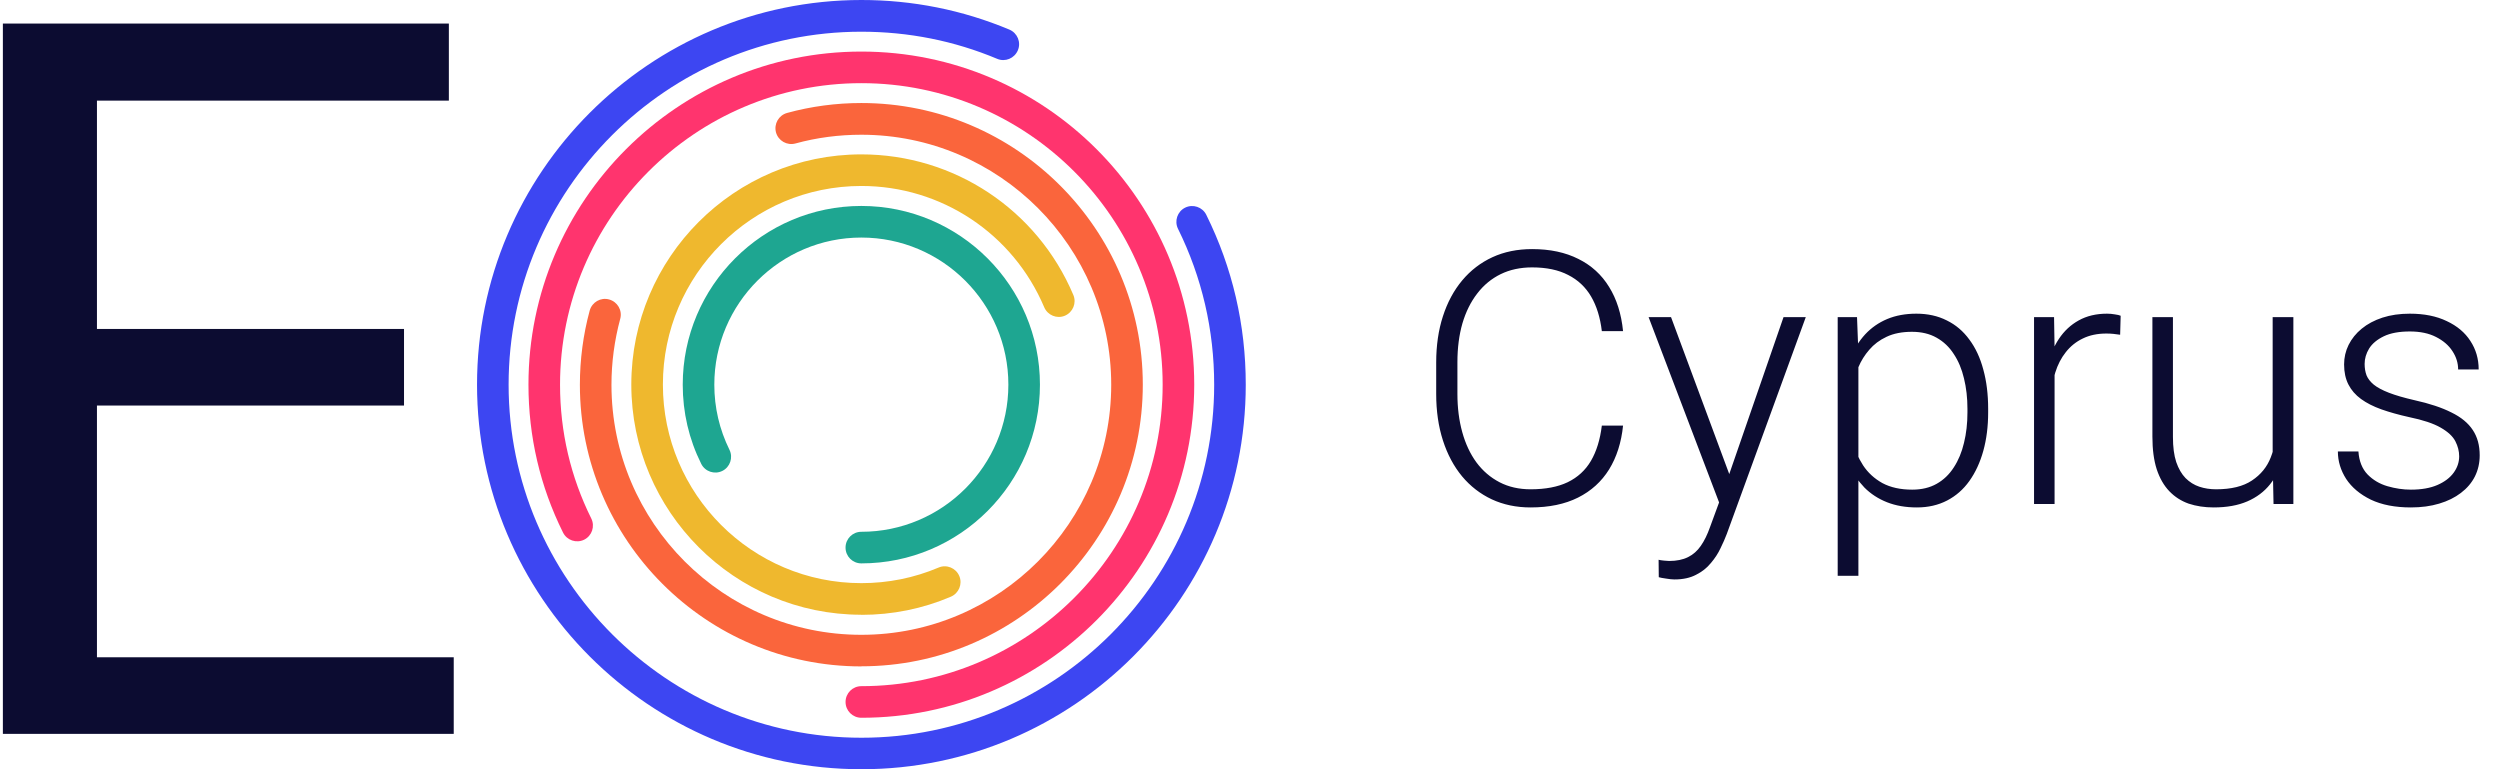 <svg width="234" height="72" viewBox="0 0 234 72" fill="none" xmlns="http://www.w3.org/2000/svg">
<path d="M149.932 39.834H151.918C151.757 41.418 151.321 42.787 150.61 43.94C149.9 45.082 148.93 45.96 147.703 46.574C146.475 47.189 144.995 47.496 143.262 47.496C141.927 47.496 140.716 47.242 139.628 46.736C138.552 46.23 137.626 45.513 136.851 44.586C136.075 43.649 135.478 42.528 135.058 41.224C134.638 39.92 134.428 38.471 134.428 36.876V33.934C134.428 32.339 134.638 30.895 135.058 29.602C135.478 28.299 136.081 27.178 136.867 26.24C137.653 25.303 138.595 24.581 139.693 24.074C140.791 23.568 142.03 23.315 143.408 23.315C145.076 23.315 146.519 23.622 147.736 24.236C148.952 24.839 149.91 25.712 150.61 26.855C151.321 27.997 151.757 29.376 151.918 30.992H149.932C149.781 29.721 149.447 28.643 148.93 27.76C148.414 26.876 147.698 26.203 146.783 25.739C145.879 25.265 144.753 25.028 143.408 25.028C142.309 25.028 141.329 25.238 140.468 25.658C139.607 26.079 138.875 26.682 138.272 27.469C137.669 28.245 137.206 29.177 136.883 30.265C136.571 31.353 136.414 32.566 136.414 33.902V36.876C136.414 38.169 136.566 39.36 136.867 40.448C137.168 41.537 137.61 42.48 138.191 43.277C138.783 44.074 139.504 44.694 140.355 45.136C141.206 45.578 142.175 45.798 143.262 45.798C144.651 45.798 145.808 45.578 146.734 45.136C147.671 44.683 148.398 44.015 148.915 43.132C149.432 42.248 149.771 41.149 149.932 39.834ZM161.494 45.427L166.938 29.683H169.021L161.624 49.985C161.473 50.384 161.28 50.825 161.043 51.31C160.816 51.795 160.515 52.259 160.138 52.7C159.772 53.153 159.309 53.519 158.749 53.8C158.2 54.09 157.527 54.236 156.731 54.236C156.526 54.236 156.262 54.209 155.94 54.155C155.627 54.112 155.401 54.069 155.261 54.026L155.245 52.393C155.363 52.426 155.535 52.453 155.762 52.474C155.988 52.496 156.144 52.507 156.23 52.507C156.93 52.507 157.517 52.388 157.99 52.151C158.475 51.914 158.878 51.558 159.202 51.084C159.525 50.621 159.81 50.039 160.057 49.338L161.494 45.427ZM156.408 29.683L161.979 44.699L162.496 46.72L161.091 47.512L154.308 29.683H156.408ZM173.946 33.045V53.897H172.008V29.683H173.817L173.946 33.045ZM186.091 38.266V38.606C186.091 39.91 185.94 41.106 185.639 42.194C185.337 43.282 184.901 44.225 184.331 45.023C183.771 45.809 183.076 46.418 182.247 46.849C181.418 47.28 180.476 47.496 179.421 47.496C178.376 47.496 177.445 47.334 176.627 47.011C175.809 46.688 175.104 46.23 174.512 45.637C173.93 45.033 173.462 44.333 173.106 43.536C172.762 42.727 172.52 41.844 172.38 40.885V36.407C172.541 35.351 172.805 34.392 173.171 33.53C173.537 32.668 174.006 31.925 174.576 31.3C175.157 30.675 175.846 30.195 176.643 29.861C177.44 29.527 178.35 29.36 179.373 29.36C180.439 29.36 181.385 29.57 182.215 29.99C183.055 30.4 183.76 30.998 184.331 31.784C184.912 32.56 185.348 33.498 185.639 34.597C185.94 35.685 186.091 36.908 186.091 38.266ZM184.153 38.606V38.266C184.153 37.242 184.045 36.294 183.83 35.421C183.625 34.548 183.308 33.789 182.877 33.142C182.457 32.485 181.919 31.973 181.262 31.607C180.616 31.24 179.847 31.057 178.953 31.057C178.027 31.057 177.235 31.213 176.579 31.526C175.932 31.828 175.394 32.232 174.964 32.738C174.533 33.234 174.194 33.778 173.946 34.371C173.699 34.963 173.515 35.545 173.397 36.116V41.273C173.601 42.092 173.93 42.851 174.382 43.552C174.834 44.241 175.437 44.796 176.191 45.217C176.955 45.626 177.887 45.831 178.985 45.831C179.868 45.831 180.632 45.648 181.278 45.281C181.924 44.915 182.457 44.403 182.877 43.746C183.308 43.088 183.625 42.323 183.83 41.45C184.045 40.578 184.153 39.629 184.153 38.606ZM192.308 32.577V47.172H190.386V29.683H192.26L192.308 32.577ZM198.494 29.554L198.445 31.332C198.23 31.3 198.02 31.273 197.815 31.251C197.611 31.23 197.39 31.219 197.153 31.219C196.313 31.219 195.576 31.375 194.941 31.688C194.317 31.989 193.788 32.415 193.358 32.964C192.927 33.503 192.599 34.139 192.373 34.872C192.147 35.594 192.018 36.37 191.986 37.199L191.275 37.474C191.275 36.332 191.393 35.27 191.63 34.29C191.867 33.309 192.227 32.453 192.712 31.72C193.207 30.976 193.826 30.4 194.569 29.99C195.323 29.57 196.206 29.36 197.218 29.36C197.465 29.36 197.707 29.381 197.945 29.425C198.192 29.457 198.375 29.5 198.494 29.554ZM212.721 43.132V29.683H214.659V47.172H212.802L212.721 43.132ZM213.076 39.899L214.078 39.866C214.078 40.965 213.949 41.978 213.691 42.905C213.432 43.832 213.028 44.64 212.479 45.33C211.93 46.019 211.219 46.553 210.348 46.93C209.475 47.307 208.425 47.496 207.198 47.496C206.347 47.496 205.567 47.377 204.856 47.14C204.157 46.892 203.553 46.504 203.047 45.976C202.541 45.448 202.148 44.764 201.869 43.923C201.599 43.083 201.465 42.065 201.465 40.868V29.683H203.387V40.901C203.387 41.838 203.489 42.62 203.694 43.245C203.909 43.87 204.2 44.371 204.565 44.748C204.942 45.125 205.373 45.394 205.858 45.556C206.342 45.718 206.864 45.798 207.424 45.798C208.845 45.798 209.965 45.524 210.783 44.974C211.612 44.425 212.199 43.703 212.544 42.808C212.898 41.903 213.076 40.933 213.076 39.899ZM230.179 42.711C230.179 42.237 230.061 41.768 229.823 41.305C229.587 40.842 229.129 40.416 228.451 40.028C227.783 39.64 226.798 39.311 225.496 39.042C224.526 38.827 223.66 38.584 222.895 38.315C222.142 38.045 221.507 37.722 220.99 37.345C220.473 36.968 220.08 36.515 219.811 35.987C219.541 35.459 219.407 34.834 219.407 34.112C219.407 33.465 219.547 32.857 219.827 32.286C220.118 31.704 220.527 31.197 221.055 30.766C221.593 30.324 222.239 29.98 222.993 29.732C223.757 29.484 224.612 29.36 225.56 29.36C226.906 29.36 228.058 29.592 229.016 30.055C229.985 30.508 230.722 31.127 231.228 31.914C231.745 32.7 232.004 33.589 232.004 34.581H230.082C230.082 33.977 229.904 33.406 229.549 32.867C229.205 32.329 228.693 31.887 228.015 31.542C227.347 31.197 226.529 31.025 225.56 31.025C224.559 31.025 223.746 31.176 223.122 31.477C222.497 31.779 222.039 32.162 221.749 32.625C221.469 33.088 221.329 33.568 221.329 34.064C221.329 34.452 221.388 34.807 221.507 35.13C221.636 35.443 221.862 35.734 222.185 36.003C222.519 36.273 222.993 36.526 223.606 36.763C224.22 37 225.016 37.232 225.996 37.458C227.406 37.77 228.558 38.153 229.452 38.606C230.357 39.047 231.024 39.597 231.455 40.254C231.885 40.901 232.1 41.688 232.1 42.614C232.1 43.336 231.95 43.999 231.648 44.602C231.347 45.195 230.911 45.707 230.34 46.138C229.78 46.569 229.102 46.903 228.305 47.14C227.52 47.377 226.637 47.496 225.657 47.496C224.182 47.496 222.933 47.253 221.91 46.768C220.898 46.273 220.128 45.626 219.601 44.829C219.084 44.02 218.825 43.164 218.825 42.259H220.748C220.812 43.164 221.098 43.88 221.604 44.408C222.11 44.926 222.728 45.292 223.461 45.508C224.203 45.723 224.936 45.831 225.657 45.831C226.647 45.831 227.477 45.685 228.144 45.394C228.811 45.103 229.317 44.721 229.662 44.247C230.007 43.773 230.179 43.261 230.179 42.711Z" fill="#0C0C31"/>
<path d="M42.469 61.521V68.69H7.294V61.521H42.469ZM9.074 2.205V68.69H0.269V2.205H9.074ZM37.816 30.79V37.959H7.294V30.79H37.816ZM42.013 2.205V9.419H7.294V2.205H42.013Z" fill="#0C0C31"/>
<path d="M80.622 67.183C97.809 67.183 111.78 53.193 111.78 36.005C111.78 18.817 97.809 4.827 80.622 4.827C63.435 4.827 49.464 18.807 49.464 36.005C49.464 40.861 50.552 45.528 52.699 49.845C53.059 50.575 53.948 50.874 54.677 50.515C55.406 50.155 55.705 49.266 55.346 48.536C53.408 44.629 52.42 40.412 52.42 36.005C52.42 20.446 65.073 7.784 80.622 7.784C96.171 7.784 108.824 20.446 108.824 36.005C108.824 51.564 96.171 64.225 80.622 64.225C79.803 64.225 79.144 64.885 79.144 65.704C79.144 66.524 79.803 67.183 80.622 67.183Z" fill="#FF346E"/>
<path d="M80.622 62.366C95.152 62.366 106.966 50.535 106.966 36.005C106.966 21.475 95.142 9.643 80.622 9.643C78.265 9.643 75.928 9.953 73.671 10.572C72.882 10.792 72.423 11.601 72.632 12.391C72.852 13.181 73.661 13.64 74.45 13.43C76.447 12.881 78.525 12.611 80.622 12.611C93.514 12.611 104.01 23.114 104.01 36.015C104.01 48.916 93.514 59.418 80.622 59.418C67.729 59.418 57.233 48.916 57.233 36.015C57.233 33.926 57.513 31.848 58.052 29.849C58.272 29.059 57.803 28.25 57.014 28.03C56.225 27.81 55.416 28.28 55.196 29.069C54.587 31.318 54.277 33.656 54.277 36.015C54.277 50.554 66.101 62.376 80.622 62.376" fill="#FA653C"/>
<path d="M80.622 57.55C83.527 57.55 86.354 56.98 89 55.851C89.749 55.531 90.109 54.662 89.789 53.912C89.47 53.163 88.601 52.803 87.852 53.123C85.565 54.092 83.128 54.582 80.622 54.582C70.376 54.582 62.047 46.248 62.047 35.995C62.047 25.742 70.376 17.407 80.622 17.407C88.102 17.407 94.822 21.864 97.739 28.76C98.058 29.509 98.927 29.869 99.676 29.549C100.425 29.229 100.785 28.36 100.465 27.61C97.089 19.616 89.3 14.45 80.622 14.45C68.748 14.45 59.091 24.113 59.091 35.995C59.091 47.876 68.748 57.54 80.622 57.54" fill="#EFB82E"/>
<path d="M80.621 52.733C89.838 52.733 97.339 45.228 97.339 36.005C97.339 26.781 89.838 19.277 80.621 19.277C71.404 19.277 63.904 26.781 63.904 36.005C63.904 38.603 64.483 41.101 65.632 43.41C65.991 44.139 66.88 44.439 67.609 44.079C68.338 43.72 68.638 42.83 68.278 42.101C67.339 40.192 66.86 38.143 66.86 36.005C66.86 28.41 73.031 22.235 80.621 22.235C88.211 22.235 94.383 28.41 94.383 36.005C94.383 43.6 88.211 49.775 80.621 49.775C79.802 49.775 79.143 50.435 79.143 51.254C79.143 52.074 79.802 52.733 80.621 52.733Z" fill="#1EA691"/>
<path d="M44.65 36.005C44.65 55.851 60.788 72 80.632 72C100.475 72 116.603 55.851 116.603 36.005C116.603 30.419 115.365 25.073 112.908 20.106C112.548 19.377 111.66 19.077 110.931 19.436C110.202 19.796 109.902 20.686 110.261 21.415C112.509 25.972 113.647 30.889 113.647 36.015C113.647 54.232 98.838 69.052 80.632 69.052C62.426 69.052 47.606 54.222 47.606 36.005C47.606 17.788 62.416 2.968 80.622 2.968C85.026 2.968 89.31 3.817 93.335 5.506C94.084 5.826 94.952 5.466 95.272 4.707C95.591 3.957 95.232 3.088 94.473 2.768C90.079 0.929 85.415 0 80.622 0C60.788 0.01 44.65 16.159 44.65 36.005Z" fill="#3D46F2"/>
</svg>
